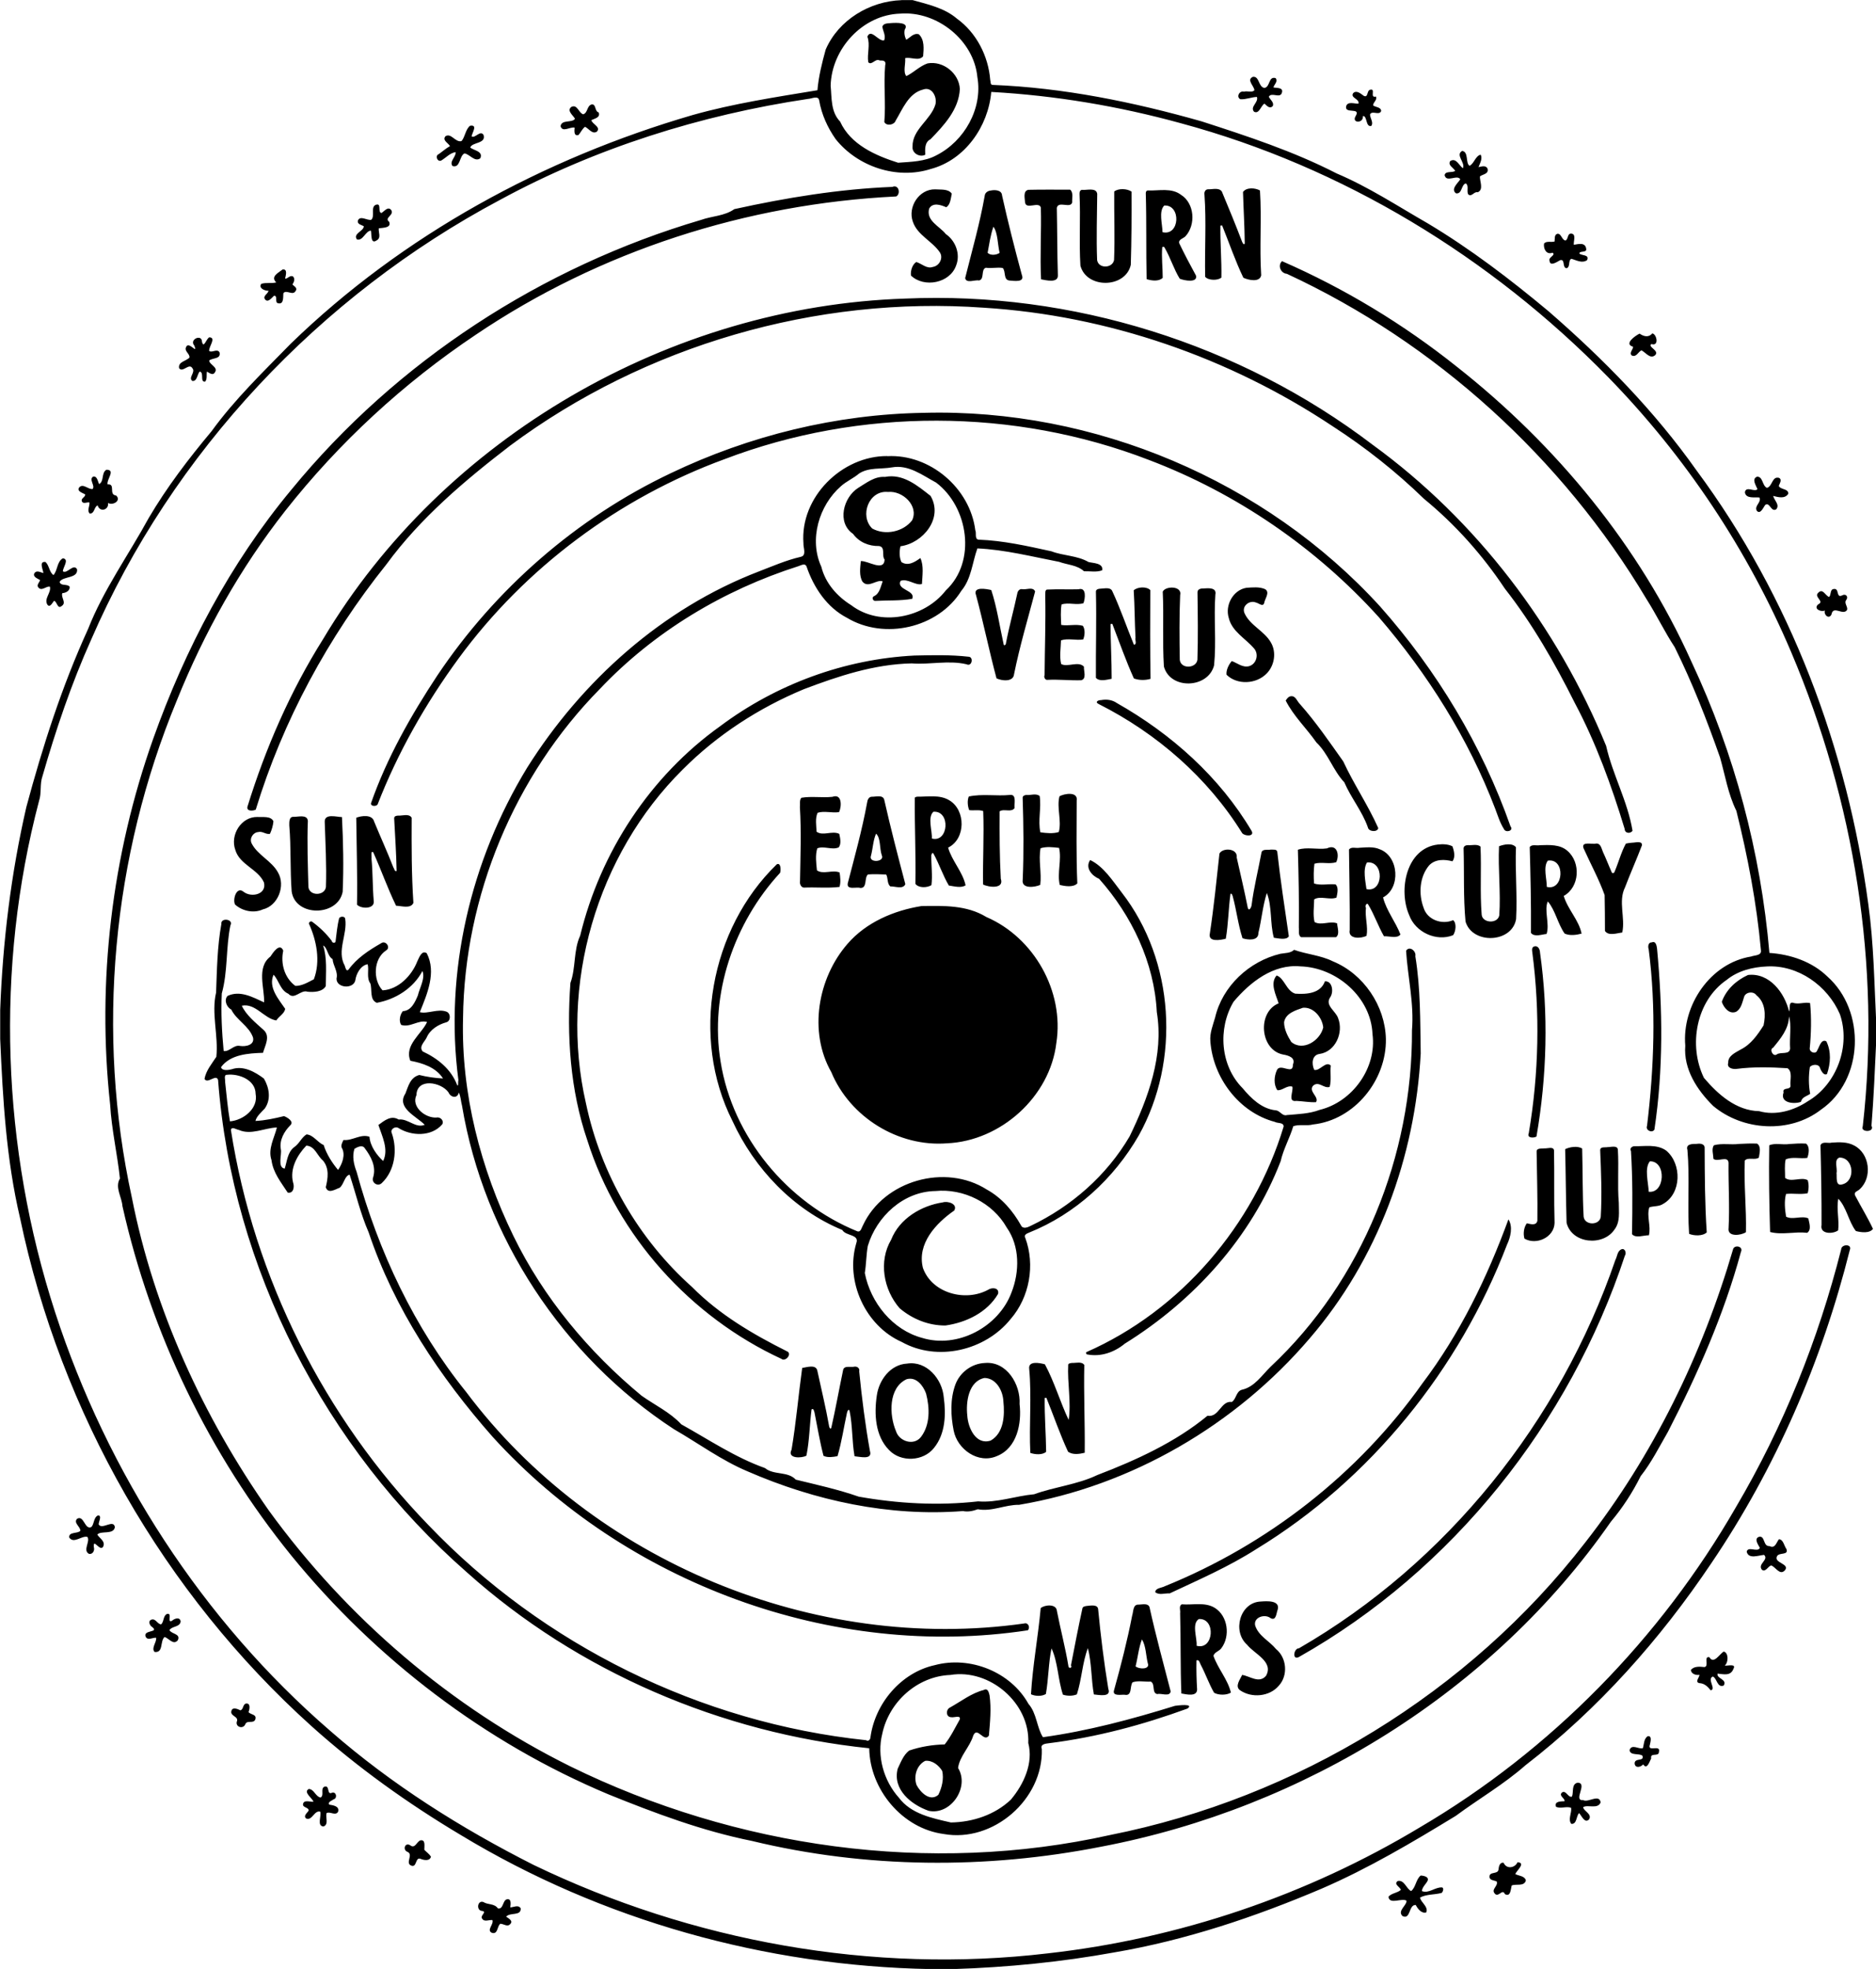 <?xml version="1.0" encoding="UTF-8"?>
<svg width="2990pt" height="3137pt" version="1.1" viewBox="0 0 2990 3137" xmlns="http://www.w3.org/2000/svg">
<path d="m807.4 3026.2c8.1-2.08 6.52 7.65 5.87 12.7 5.55-0.05 12.8-4.7 16.63 1.56 0.75 12.84-17.11 5.9-23.17 13.31 3.15 2.23 11.78 6.7 6.68 11.49-4.42 5.67-10.65-0.23-16-0.22-5.46 4.19-3.55 17.58-13.65 14.36-8.67-4.44 3.58-13.28 1.05-20.25-5.4-0.63-12.8 3.46-16.21-2.1-4.44-4.85 8.53-11-0.2-12.47-9.61-0.35-7.76-17.36 1.92-14.2 7.43 4.77 17.62 2.02 23.32 10.23 8.72 1.65 7.28-12.03 13.76-14.41zm1457-37.99c4.6 0.17 14.01 2.02 10.76 8.73-2.82 5.22-8.48 9.8-8.92 16.02 11.19 4.44 21.09-6.67 32.36-5.82 3.03 1.41 1.25 6.94-0.86 8.74-11.18 3.09-24.35 1.84-34.5 7.46 1.33 7.81 13.65 14.31 9.98 23.59-7.52 2.34-13.74-5.79-16.72-11.77-11.57-1.01-7.87 24.16-21.19 17.56-8.56-8.44 6.85-16.53 6.43-24.44-7.57-4.86-27.15 6.94-28.73-6.18 4.2-5.86 14.73-6.06 19.75-11.17-1.5-4.63-12.21-9.1-4.9-14.05 10.56-2.08 13.34 12.26 21.21 16.03 7.47-5.59 7.69-19.04 15.33-24.7zm154.32-21.27c13.87 1.19-1.67 13.3-3.61 18.99 5.51 2.89 14.81 2.67 16.85 10.01-2.54 10.38-16.24 5-22.66 8.22-1.44 5.36-1.55 19.06-10.83 13.55-3.82-9.31-10.18 5.96-15.82-0.51-6.9-7.1 5.76-12.23 2.82-19.51-4.14-2.09-11.63-1.56-11.45-7.72-0.09-8.52 12.92-3.36 14.26-10.95 0.51-4.8 1.65-12.18 8.21-11.15 4.4 10.49 18.03 8.57 22.23-0.93zm-1749.2-34.64c9.41-2.36 6.51 9.81 6.79 14.95 3.41 3.62 7.83 6.52 10.55 10.84-1.73 7.52-11.09 5.75-16.49 3.54-8.72-3.4-5.66 14.19-14.66 10.82-10.76-3.83 3.85-17.62-6.3-21.98-7.97-2.9-4.17-15.87 4.5-10.41 7.3 5.82 10.31-5.35 15.61-7.76zm-153.13-85.36c10.22-4.13 3.67 13.94 12.97 9.25 6.6-1.92 8.8 8.78 2.51 10.56-2.42 1.89-10.16 4.26-7.04 8.5 5.97 1 16.62 2.35 14.05 11.22-4.06 7.28-12.82-0.87-18.31 2.21-2.28 6.75 3.89 17.7-4.77 21.34-11.32-0.52-3.14-16.76-5.4-23.53-9.53-2.86-12.72 15.02-22.52 10.81-4.9-4.43 1.96-8.85 4.09-12.6 0.33-5.43-10.12-4.44-8.96-10.5 1.45-7.26 11.38-3.07 16.48-3.56-0.43-4.73-17.21-15.35-7.25-20.36 8.42 0.43 10.43 11.82 18.6 13.7 6.33-3.39-0.2-13.11 5.55-17.04zm1998.1-6.66c16.93 0.54-8.22 29.11 8.79 27.77 8.12 4.47 25.64-10.43 27.84 3.6-4.43 11.38-20.25 3.1-27.84 7.55 0.31 6.24 14.68 10.73 9.46 19.49-7.04 7.24-11.81-5.78-15.95-9.97-4.81 4.76-3.21 17.84-12.34 17.19-5.92-6.92 0.95-17.38-0.39-25.64-7.59-2.83-16.42 1.78-24-1.51-3.34-9.33 7.91-8.48 13.47-8.98 1.08-4.72-9.39-8.21-4.33-13.64 6.59-5.2 10.1 8.81 16.21 6.26 2.96-6.99-1.24-19.96 9.08-22.12zm111.88-74.16c7-0.73 4.23 9.08 3.3 13.43-4.65 13.04 18.01-1.4 14.28 12.13-0.37 7.72-14.21 0.08-12.26 9.85-2.49 4.86-6.8 18.96-12.72 9.57-4.25 4.87-13.25 6.43-13.7-1.77 0.46-9.14 15.66-2.23 12.49-11.95-4.94-4.49-19.72 0.36-20.53-9.12 3.56-10.2 14.51-0.97 21.13-2.88 2.1-6.46 1.45-15.35 8.01-19.26zm-2234.9-51.8c8.25-1.75 6.62 8.67 4.6 13.62 3.7 4.13 13.61 3.36 10.8 11.63-3.1 7.41-12.99 0.32-15.89 7.57-3.21 8.12-15.6 4.79-13.64-3.85 4.17-8.85-11.72-8.83-8.32-17.91 1.89-6.05 10.25-2.35 14.05-0.36 4.94-1.25 3.75-8.69 8.4-10.7zm1176.3-21.66c6.73-3.73 8.27 3.95 9.4 8.47 3 21.22 0.76 42.97-1.05 64.09-7.96 11.84-18.52-15.63-24.97 0.13-5.54 18.33-21.58 32.48-24.17 51.45 18.96 30.96-11.81 75.75-46.83 68.3-27.67-9.71-57.89-33.78-49.4-66.98 4.84-10.21 9.13-21.99 18.3-29.04 18.25-6.22 37.51-9.35 56.64-9.77 9.6-12.12 16.37-26.25 23.93-39.67 2.47-7.75-9.67-2.63-13.31-3.7-8.89 0.19-9.2-12.33-2.02-15.53 17.63-9.76 33.65-22.64 53.48-27.75m-93.15 112.82c-13.66 6.81-18.89 24.82-13.7 38.7 6.23 11.58 21.3 26.91 34.58 15.48 5.71-11.47 9.1-25.43 6.22-38.09-5.63-9.16-15.81-17.35-27.1-16.09zm1272.7-174.09c7.81 1.57 7.74 17.52 1.59 22.29 4.35 0.78 18.85-3.64 13.9 5.18-4.5 12.04-15.9 8.46-25.32 7.65-1.96 8.14 15.85 8.8 9.82 18.97-10.55 4.14-10.49-11.49-17.34-14.34-9.89 3.87 6.09 20.44-3.45 21.96-4.95-6.04-9.86-11.06-18.02-11.46-7.83-1.65 0.24-9.13 0.11-13.27-5.38 1.22-13.57-1.55-13.57-7.87 5.32-6.11 14.27-5.18 21.47-4.42 8.08-1.14-1.75-17.73 7.91-15.75 6.99 11.91 15.9-4.9 22.9-8.94zm-2481-60c9.03-2.25-0.73 15.03 7.68 11.02 4-3.7 12.67-6.8 13.91 0.88-0.86 9.4-13.95 7.28-17.8 13.86 3.35 6.72 18.28 5.51 13.28 16.21-7.23 8.46-14.07-3.26-21.16-5.18-7.54 6.69-1.33 25.43-15.81 23.82-5.87-6.29 3.37-14.97 2.45-22.68-5.6-0.44-13.48 5.08-16.74-1.68-4.45-11.13 21.86-6.16 10.67-15.17-3.96-2.22-7.23-9.24-2.08-11.7 7.22-3.23 9.81 6.83 16.04 7.27 4.9-4.32 3.04-14.02 9.56-16.65zm1466.4-12.78c5.24-0.37 16.96-2.93 17.54 5.52 4.07 42.34 9.28 84.61 16.2 126.6 5.14 14.04-15.32 9.65-23.01 8.95-4.45-24.27-3.37-49.89-9.56-73.74-8.78 22.69-9.81 49.89-17.56 73.61-6.56 2.83-15.3 2.75-22.18 0.5-8.01-23.76-7.99-52.22-18.24-73.72-4.77 22.24-4.78 49.01-8.96 72.65-6.48 3.97-16.75 3.7-23.74 0.44 2.64-45.87 11.36-91.49 15.48-137.28 6.11-5.36 25.12-7.33 25.86 4.67 5.76 29.5 13.53 58.59 18.41 88.27-0.07 3.1 6.69 3.32 3.97-1.86 5.82-29.98 11.55-60.01 18.07-89.84 0.27-3.97 4.59-4.36 7.72-4.77zm150.93-2.52c17.38 1.46 36.91-4.06 52.66 5.75 20.76 12.95 24.81 44.9 10.4 64.05-3.28 4.86-11.21 6.36-12.69 12.28 7.07 20.39 22.87 37.62 27.81 58.6-6.78 4.22-19.44 4.36-26.79 0.24-8.18-14.23-13.55-30.02-21.25-44.57-1.57-2.8-2.45-8.86-6.82-7.02-0.39 15.47 0.07 30.97 0.98 46.44-0.22 11.9-16.97 7.69-25.06 6.3-1.73-42.51-0.76-85.32-2-127.92 0.84-4.61-2.61-11.53 2.76-14.15m27 23.45c-11.8 7.84-2.3 30.37-3.52 42.57 27.56 7.79 31.23-44.28 3.52-42.57zm-95.93-22.94c5.2 0.03 14.72-2.89 17.35 3.86 10 45.13 22.16 89.74 33.76 134.48-1.5 9.02-15.33 2.38-21.28 4.17-9.21-1.54-2.87-15.9-10.33-19.92-9.58 0.7-19.93-2.09-29.1 1.16-4.85 6.21-0.05 22.32-12.61 19.86-4.74-0.59-19.62 2.89-17.09-6.66 11.07-39.59 21.24-79.47 29.11-119.83 2.11-6.24 0.93-17.72 10.19-17.12m5.33 55.37c-5.3 13.66-6.5 28.73-10.16 42.93 4.9 4.73 23.77 5.57 19.42-5.15-3-12.41-2.79-27.15-9.26-37.78zm189.6-60.33c9.02-0.63 30.84-2.35 26.79 12.82-2.2 4.87-2.11 18.72-11.36 13.66-9.16-7.23-27.36-1.49-24.63 11.52 5.06 16.68 22.74 24.85 33.32 37.73 17.06 13.9 19.48 41.89 4.56 58.23-14.76 17.71-43.46 20.26-62.07 7.32-8.61-6.47 0.54-17.39 3.47-24.34 12.15 1.7 27.16 14.4 38.14 1.34 12.52-22.49-18.77-34.82-30.22-49.41-24.07-21.24-11.53-67.79 22-68.87zm793.83-103.08c10.12-2.38 6.13 15.59 16.77 14.75 9.21 4.69 10.96-6.16 15.12-10.94 6.96 0.42 8.24 10.78 11.88 15.65 3.78 10.53-11.5 4.81-15.07 11.5-5.63 10.84 21.41 11.92 12.53 22.49-8.07 8.58-14.35-5.11-21.69-7.87-4.91 1-9.11 11.56-14.94 6.77-7.28-9.17 11.68-15.72 3.52-23.59-8.88 0.81-24.92 7.28-27.69-5.16 2.34-9.3 17.28 1.81 20.99-5.97-2.57-5.05-9.85-14.51-1.42-17.63zm-2647.1-34.2c6.73 0.46 0.49 10.85 0.9 14.44 5.28 9.13 23.67-8.9 25.82 4.27-2.02 12.76-22.26 5.13-27.97 11.91 3.17 5.75 13.41 10.57 9.29 19.27-5.2 8.68-16.3-14.85-14.88 0.64 1.81 5.26-1.72 12.22-7.85 10.76-10.24-5.82 2.62-19.71-2.39-26.92-8.8-2.67-21.85 11.68-29.01 0.84-0.87-9.46 13.65-5.68 17.74-10.64 0.17-6.84-11.34-12.39-5.25-19.07 11.09-6.75 12.26 18.61 22.96 13.02 4.7-5.4 3.32-15.37 10.64-18.52zm1205.6-236.95c4.29-0.51 8.61 2.55 7.44 7.53 4.16 42.42 9.57 84.72 17.06 126.69 4.76 15.05-16.25 9.15-24.49 8.56-4.22-23.76-3-48.36-7.88-72.02-1.48-4.89-3.7 0.45-4.2 2.86-5.07 22.96-8.42 46.44-15.05 69.01-7.14 1.34-15.55 2.74-22.36-0.54-5.95-22.83-9.74-46.18-14.4-69.28-0.89-2.19-1.33-6.92-4.64-4.67-3.19 24.45-3.24 49.48-8.2 73.69-6.87 4.17-31.34 5.26-23.66-9.58 7.26-43.04 10.92-86.93 16.95-130.17 7.48-1.11 21.97-6.08 24.09 4.3 6.35 29.56 13.6 58.95 18.83 88.74 0.36 1.83 2.08 5.53 3.46 2.26 6.92-30.47 12.4-61.26 18.79-91.83 1.53-8.06 12.6-3.95 18.26-5.55zm83.73-4.84c31.08-4.91 56.02 24.65 58.43 53.47 3.75 27.37 2.72 58.3-15.4 80.7-16.81 21.72-52.94 23.48-71.81 3.5-22.06-22.46-23.86-57.33-19.47-86.75 3.43-24.77 21.74-49.55 48.25-50.92m-0.89 24.93c-29.01 13.73-27.75 56.84-16.81 82.65 5 16.37 28.34 23.83 39.69 9.48 15.05-19.47 14.18-46.67 8.27-69.36-4.71-12.79-15.63-27.3-31.15-22.77zm264.04-26.04c5.98 0.38 15.28-2.79 19.29 3.33-1 46.63 1.22 93.26 0.69 139.84-8.25 2.02-19.43 3.76-26.62-1.78-12.95-27.94-22.9-57.22-34.46-85.75-0.68 0.06-2.03 0.17-2.71 0.22-0.39 28.6 2 57.34 2.31 85.8-5.9 5.3-17.77 4.42-25.23 1.74-2.16-44.39 2.34-89.38-1.78-133.93-1.81-13.18 16.8-9.55 25.03-7.21 15.24 28.28 24.1 59.63 37.85 88.64 4.34-27.86-2.26-59.38-0.71-88.35 1.18-2.28 4.13-2.18 6.34-2.55zm-139.23 0.12c34.83-3.18 57.22 34.24 55.39 65.48 3.6 30.69-3.97 70.05-36.06 82.82-29.78 13.04-63.17-10.68-69-40.63-4.75-24.11-5.79-50.09 2.81-73.5 7.25-19.37 26.18-33.33 46.86-34.17m-0.34 23.85c-25.61 4.97-30.07 38.36-27.6 59.94 1.09 19.04 13.43 47.54 37.25 39.84 21.32-12.12 22.51-40.65 20.3-62.24-0.64-16.85-11.17-36.94-29.95-37.54zm1015.3-205.09c5.59-1.83 8.03 6.42 5.17 10.25-88.12 266.59-274.42 501.19-519.73 639.55-10.96 5.44-8.09-14.02 0.25-13.98 235.83-136.14 416.13-361.56 504.29-618.61 3.16-5.73 2.99-14.63 10.02-17.21zm-180.41-47.59c7.35 11.66 3.42 28.23-2.23 40.18-76.24 199.01-217.2 374.11-399.73 485.26-43.64 27.93-91.23 48.58-137.97 70.51-7.4-0.56-16.81 3.29-23.08-1.96 0.77-6.88 10.17-6.66 15.19-9.39 163.69-66.22 308.62-179.01 410.72-323.29 59.75-78.94 103.21-168.7 137.1-261.31zm-901.33-27.08c7.56-2.44 23.97 2.33 18.05 13.01-29 20.12-59.7 52.72-49.91 91.55 14.51 40.41 67.88 54.35 103.95 34.67 6.04-4.11 18.18-3.44 15.78 6.65-17.32 29.55-50.89 45.67-83.79 50.3-26.92 0.25-52.75-10.23-73.09-27.48-25.78-29.57-33.81-74.71-13.54-109.14 13.17-33.55 47.9-54.39 82.55-59.56zm958.88-86.06c4.07 0.59 14.25-3.47 15.08 3.2 0.8 38.54-0.25 77.21 0.89 115.71-0.66 22.86-29 35.91-48 24.94-2.31-7.62-1.05-18.06 3.83-24.42 5.8 1.21 14.82 4.31 16.76-4.01 0.5-36.44-0.69-73.06-1.19-109.55-0.6-7.07 7.84-4.97 12.63-5.87zm101-2c4.5 0.15 15.48-3.31 15.86 4.34 1.7 28.08-0.9 56.32 1.49 84.4-0.1 14.31 2.57 30.53-6.97 42.73-18.15 26.93-67.91 22.65-76.27-10.82-1.12-38.95-1.3-78.71-2.27-117.33 7.11-3.5 19.91-5.68 27.1-0.97 0.99 35.74 0.44 72.22 2.33 108.14 1.27 14.52 25.4 14.8 27.3 0.58 2.08-35.3 0.54-70.83-0.9-106.16 0.05-6.16 7.97-3.95 12.33-4.91zm41.22-1.32c17.23 0.3 36.83-3.79 51.89 7.06 24.86 21.14 24.47 68.39-5.44 84.98-6.48 4.25-14.62 2.89-21.69 5.28-4.61 14.18 3.05 30.15-0.68 44.55-8.25-0.28-20.93 5.27-26.93-1.87 0.86-44.16 1.09-88.3-1.61-132.43-2.54-3.78 1.22-7.06 4.46-7.57m25.71 23.97c-9.22 10.98-2.39 33.83-1.92 48.47 26.11 3.29 28.66-48.9 1.92-48.47zm222.1-27.54c8.86-0.59 17.84-1.27 26.78-0.65 6.29 5.04 4.49 15.97 1.96 22.77-11.34 1.63-23.91-2.27-34.44 2.39-2.22 9.25-0.83 19.69-0.95 29.42 9.38 7.79 25.59-2.1 36.03 3.65 2.02 6.29 1.86 14.23-0.06 20.85-11.33 2.4-23.09-0.18-34.49 1.14-3.07 11.48-1.78 24.53 0.08 36.15 10.17 5.68 24.85-2.14 35.44 2.77 1.34 6.9 5.5 17.98-1.76 22.97-19.56-2.35-40.11 3.76-59.15-1.31-1.42-45.72-2.16-92.28-1.35-138.07 8.92-4.21 21.61-0.43 31.91-2.08zm-80.11-0.15c9.52-0.49 19.09-0.92 28.69-0.53 7.17 4.44 3.98 15.14 2.98 22.24-5.57 4.72-17.67-1.16-22.46 4.84-1.64 37.82 2.78 76.35 1.85 114.05-7.41 5.2-29.94 8.23-27.67-6.56 1.87-34.7-0.47-69.41-0.07-104.14-0.98-12.05-18.31-0.12-24.19-6.41 0.08-6.76-3.4-15.67 0.98-21.39 12.79-3.56 26.72-0.41 39.89-2.1zm-67.08-0.09c4.37-0.79 11.67-0.4 12.3 5.41 0.19 45.22 0.33 90.49 3.36 135.63-6.48 6.2-20.33 5.56-28.11 2.3-3.02-44.33 1.2-89.21-2.67-133.65-3.17-10.1 8.77-9.61 15.12-9.69zm214.99-2c11.9-0.83 24.72-1.32 35.57 4.58 24.99 12.72 29.44 51.21 8.78 69.8-2.78 2.95-9.69 3.96-7.35 9.56 9.33 17.89 20.08 35.22 28.6 53.49-5.29 7.42-18.95 5.71-27.26 3.45-11.8-15.46-14.51-37.36-27.97-51.49-3.23 16.53 1.78 33.99-0.27 50.4-7.88 6.06-29.49 6.53-26.46-8.56 0.17-42.33-0.62-84.63-1.67-126.92 2.7-7.02 12.46-2.63 18.03-4.31m12.11 23.82c-9.29 3.48-2.76 17.29-4.56 24.58 0.79 6.15-2.17 21.82 9.33 18.08 21.32-5.28 18.29-42.82-4.77-42.66zm-897.03-290.1c12.49 4.07 15.43 24.52 29.71 28.96 17.42 1.21 40.42 0.05 47.31-19.68 12.03-0.84 14.33 17.25 8.36 25.58-8.81 13 9.15 21.73 12.78 33.45 8.78 22.67-4.16 52.94-29.59 56.69-12.36 1.52-13.06 16.02-8.51 25.41 9.03 2.19 18.21-14.81 26.33-6.93-1.39 11.26 1.28 23.19-1.79 34.04-9.64 3.02-17.16-10.01-26.42-1.92-7.84 9.31 9.96 17.63 4.69 26.25-10.48 0.55-20.78-1.58-31.19-2.01-14.72 2.15-4.42-15.16-6.59-22.8-8.89-2.45-15.24 6.47-23.89 5.68-6.2-9.15-5.15-21.99-0.76-31.82 5.4-12.05 26.1 8.62 25.57-8.9 4.81-11.24-7.28-14.64-15.59-16.05-37.06-7.17-41.57-67.78-7.17-81.56-4.06-13.37-14.2-31.51-3.25-44.39m42.04 51.42c-11.83 4.16-27.55 8.61-30.09 23.01 0.01 11.26 5.62 22.16 11.45 31.47 18.87 15.84 46.3-2.52 50.95-23.13-1.57-15.8-15.41-32.84-32.31-31.35zm709.27-52.21c34.04-3.97 58.38 28.16 65.5 58.19 2.42-4.55-1.4-15.49 6.24-13.98 8.88 3.26 19.19-1.65 27.29 0.63 2.27 23.8 1.7 48.45-0.62 72.38 0.02 6.31 10.14 9.54 12.05 2.71 3.47-5.39 5.94-18.48 14.47-14.24 7.97 16.31 6.78 35.17 1.09 51.87-4.84 3.64-9.28-4.69-10.97-8.69-1.34-7.46-12.19-6.96-16.39-2.36-2.11 14.19-2.21 28.71 0.48 42.83-5.44 3.87-12.99 4.95-14.72 12.76-10.81 4.08-33.9 1.9-27.7-14.8-2.46-9.33 11.81-3.16 11.05-11.35-1-8.17 3.72-22.03-4.82-27.41-26.92-1.7-54.15-2.41-80.94 1.04-5.89 0.92-16.23-1.32-13.46-9.72-0.6-11.22 11.72-16.28 19.74-21.05 16.44-8.17 27.06-23.47 36.57-38.5 3.58-16.54 3.2-36.47-11.33-47.98-4.72-7.08-17.8-5.32-19.84 3.04-2.79 8.2-4.45 18.77-12.82 23.33-10.88 4.33-19.6-6.98-22.57-15.96 6.97-19.63 23.09-34.25 41.7-42.74m65.37 66.05c-0.28 19.66-13.47 35.46-25.28 49.79-6.8 2.67 0.26 15.21 5.91 10.62 6.16-4.31 20.26 1.18 21.18-9.14-1.27-16.26 2.53-38.69-1.81-51.27zm-788.73-106.13c19.96 7.21 42.52 8.64 61.92 18.37 48.83 20.05 83.11 70.78 84.34 123.45 1.27 65.66-50.02 129.38-116.21 136.41-10.25 2.73-21.5-0.68-31.36 2.76-5.67 18.96-15.74 36.33-20.15 55.76-46.77 121.51-138.44 222.43-248.36 290.67-16.64 13.73-37.97 21.35-59.54 17.28-1.99 0.08-2.55-2.12-2.02-3.63 150.61-66.09 267.19-202.53 314.65-359.42 0.44-7.1-10.14-5.01-14.01-7.54-57.22-15.14-98.54-70.48-102.77-128.49-1.12-13.15 3.98-25.13 7.5-37.43 11.61-50.38 54.48-90.09 104.24-101.93 7.5-1.37 15.78-0.71 21.77-6.26m10.14 26.35c-43.31-4.1-80.4 25.2-106.67 56.39-25.47 42.8-21.07 102.05 14.4 137.66 13.53 16.33 30.57 32.86 52.64 35.29 7.23 0.37 10.22 9.75 18.2 7.53 17.65-1.56 35.4-1.97 52.08-8.24 52.15-12.71 91.27-66.9 84.15-120.66-2.32-58.98-57.5-106.29-114.8-107.97zm371.91-31.55c6.65-2.49 9.77 4.39 9.89 9.64 13.74 97.09 10.97 196.98-5.67 293.08-4.29 2.44-15.67 2.69-12.26-5.39 16.1-95.23 18.17-192.86 5.58-288.56-0.6-3.15-0.83-7.15 2.46-8.77zm187.97-6.64c6.73-2.83 7.82 5.62 8.43 10.01 9.08 95.8 10.1 192.97-4.2 288.28-3.61 6.09-14.61 1.04-11.76-5.96 11.29-93.34 14.68-187.92 2.64-281.4-1.53-4.1-0.84-11.18 4.89-10.93zm-1163.8-57.92c35.32-0.52 71.95-1.7 103.34 17.49 75.98 32.74 124.28 118.62 111.51 200.55-10.13 85.69-88.47 156.17-174.17 159.97-77.62 6.16-154.8-41.66-184.51-113.37-36.65-64.27-21.67-149.86 25.84-204.44 29.69-34.35 73.93-53.16 117.99-60.2zm268.72-73.33c21.47 10.22 35.84 33.15 50.45 51.97 84.17 108.64 93.62 267.29 27.07 386.81-39.54 68.67-101.09 125.33-175.01 154.9-3.45 1.34-8.69 3.72-5.97 8.19 16.08 43.23 6.88 94.81-23.37 129.55-40.28 50.17-116.7 68.29-173.55 36.4-57.88-25.63-90.37-96.73-72.36-157.4 5.42-14.31-16.79-11.14-22.31-20.97-77.99-32.18-140.21-97.65-175.13-173.84-67.07-132.83-35.67-305.7 70.74-408.82 6.72-3.19 6.64 9.89 5.18 13.68-73.16 79.26-112.67 193.07-94.73 300.99 19.16 119.79 106.2 224.66 218.02 270.14 5.58 1.66 6.64-5.98 8.81-9.55 33.23-71.56 131.45-99.12 197.52-56.97 23.63 13.01 41.58 34.06 54.61 57.35 2.88 5.72 10.45 2.92 14.79 0.63 65.17-31.01 121.58-80.36 158.18-142.85 29.54-60.92 54.68-129.07 43.27-197.99-3.96-78.62-39.97-153.84-91.86-212.17-11.44-4.79-22.89-17.56-14.35-30.05m-246.76 527.39c-50.72 0.73-93.54 40.38-107.65 87.49-2.53 14.25-2.46 28.81-4.78 43.11 9.1 47.05 44.2 90.72 91.3 103.36 56.68 17.5 122.15-17.53 142.54-72.43 12.98-33.1 13.36-73.6-7.69-103.46-22.24-39.31-68.82-62.55-113.72-58.07zm534.6-544c3.36 0.32 10.13-1.23 10.43 4.03 4.95 44.84 11.9 89.5 18.36 134.13-3.97 6.72-17.46 2.96-23.87 2.29-6.34-22.74-2.54-49.35-11.18-71.33-6.6 20.57-8.34 42.6-13.48 63.65 0.23 13.1-16.76 11.24-25.3 8.47-7.11-21.84-9.57-45.02-15.69-67.18-0.75-1.55-1.14-4.53-3.48-3.64-3.28 23.74-3.39 47.97-7.47 71.58-7.84 2.01-28.6 6.18-25.41-8.35 6.39-42.28 10.65-84.86 15.3-127.33 5.3-9.95 29.51-8.44 27.51 6.34 5.97 26.68 12.37 53.3 17.64 80.1 1.96 6.22 5.5-0.57 6.02-3.82 3.53-28.22 10.55-55.9 15.74-83.86 1.13-6.7 10.11-4.08 14.88-5.08zm89.45-1.92c16.34-7.83 20.47 10.47 14.88 21.99-11.26 3.57-23.52-0.9-34.74 2.41-1.4 10.35-1.36 21.06-0.59 31.51 10.91 3.61 22.99 0.22 34.31 1.44 5.2 4.98 2.81 14.5 1.41 21.05-11.13 4.26-25.78-3.41-35.54 2.85-0.19 11.58-2.18 24.4 0.58 36.03 10.64 6.21 24.69-2.38 36.01 2.17 0.33 6.74 4.55 17.09-1.67 21.97-18.6-0.04-37.21-0.03-55.78 0.01-5.15-3-2.77-10.5-3.6-15.2 0.54-41.25-0.32-83.32-1.5-124.1 14.02-4.76 31.06 0.09 46.23-2.13zm51.92-1.01c10.65-0.56 22.28-2.12 32.38 2.41 30.53 11.29 33.72 61.71 5.23 76.72 5.19 20.78 19.93 38.8 27.7 59.06-5.46 7.05-18.22 2.27-26.23 2.83-9.46-16.48-15.5-34.8-25.43-51.02-2.56-2.94-5.42 3.77-3.3 5.58-1.9 14.8 3.68 30.17 0.96 44.61-8.06 4.54-29.79 6.04-26.84-9.16 0.36-42.76-0.72-85.47-1.15-128.19 3.73-5.05 11.2-1.68 16.68-2.84m12.04 23.41c-6.96 10.94-2.41 30.55-0.87 42.45 27.28 6.37 28.88-45.43 0.87-42.45zm275.66-27.5c14.91-0.41 32.13-1.53 43.98 9.2 21.39 18.59 19.28 57.58-6.09 71.65 6.14 21.11 24.22 38.56 28.44 60.02-8.34 2.26-18.97 3.66-27.01-0.07-11.01-15.56-14.81-37.24-26.84-51.22-6.25 13.88 3.3 36.06-1.95 51.87-7.54 0.58-19.29 5.44-24.89-1.69 0.35-45.63-0.68-91.28-1.97-136.85 3.68-4.82 10.98-1.77 16.33-2.91m12.48 24.6c-7.75 10.36-1.4 29.19-1.61 41.8 27.51 7.04 29.99-46.27 1.61-41.8zm-127.14-24.7c6.14 0.69 14.9-2.29 19.9 2.44 1.66 35.94-1.05 72.47 1.86 108.54 1.43 13.58 25.74 14.62 28.07 0.73 2.48-36.56-2.15-73.57-0.42-109.93 7.4-2.85 21.01-5.85 27.01 1.58-1.5 38.16 2.3 76.36 0.2 114.45-6.56 38.49-69.89 40.59-80.6 3.93-3.64-38.68-1.94-77.69-3.1-116.5-0.09-3.83 3.87-5.24 7.08-5.24zm-48.07-0.96c7.68-0.83 16.04-0.74 23.15 2.76 2.76 7.17 5.12 17.61 0.03 23.94-12.63-3.34-27.4-3.72-37.14 6.52-15.41 18.35-17 45.69-8.79 67.52 5.83 19.24 29.3 27.51 47.03 19.77 5.9 4.48 4.4 17.82 0.01 23.93-26.77 10.73-60.12-4.72-69.93-31.8-17.57-39.62-5.18-106.69 45.64-112.64zm310-2.95c3.95 0.15 16.26-3.61 15.24 4.27-8.55 22.51-18.43 44.48-27 67.01-11.09 22.3 0.75 48.45-4.33 71.77-8.35 1.04-21.91 6.05-27.59-2.41-0.11-19.09-0.05-38.24-0.54-57.26-9.25-25.72-22.52-49.78-33.65-74.7-4-11.49 14.36-5.38 20.03-7.3 7.58-0.54 8.59 8.15 10.95 13.38 4.98 10.56 9.09 21.52 13.9 32.17 0.48 2.01 3.18 1.98 4.19 0.36 6.66-15.07 10.53-31.3 18.44-45.82 3.34-0.85 6.87-1.15 10.36-1.47zm-2133.8-41.2c6.67 0.41 21.7-4.43 22.76 6.36-1.34 35.16-0.01 70.41 0.89 105.55 1.8 14.76 26.09 14.09 27.91-0.08 1.18-34.57-0.79-69.2-1.9-103.77-0.53-13.92 18.89-7.72 27.46-7.67 2 39.3 2.92 79.58 1.12 119.08-7.6 39.62-75.7 40.3-81.3-0.69-2.61-34.99-0.79-70.13-3.78-105.11 0.02-5.12-0.58-14.07 6.84-13.67zm-57.42 0.24c7.95 0.7 21.02-2.06 25.32 6.85-0.61 6.76-2.66 13.75-5.49 19.99-6.44 1.49-12.02-4.7-18.67-2.84-8.53 0.65-14.42 10.33-10.57 18.15 9.74 18.89 31.76 27.53 41.97 46.2 12.44 21.12 0.05 53.25-24.13 58.91-14.55 6.63-32.62 2.69-44.23-7.7-4.26-7.68 2.07-29.84 13.49-20.39 12.46 9.84 37.41 4.2 32.47-15-9.69-21.42-38.8-28.1-45.63-51.81-8.55-23.77 9.4-53 35.47-52.36zm224.36-2.17c6.62 0.51 16.87-3.75 21.29 3.35-0.19 45.22-0.26 90.54 2.75 135.64-4.26 9.99-19.3 4.72-27.58 4.63-13.51-27.68-23.68-56.92-36.34-84.99-4.66-4.02-2.22 7.66-2.86 9.79 2.16 22.37 1.6 44.89 3.53 67.29 2.11 13.6-20.28 13.21-26.65 6.1 0.83-46.1-0.68-92.56-1.19-138.4 7.84-3.14 25.4-5.87 28.5 6.03 9.99 24.41 21.07 48.37 30.6 73.02 1.52 1.75 1.95 7.38 5.24 5.77-0.53-28.03-2.48-56.06-3.91-84.01 0.12-3.7 3.69-4.08 6.62-4.22zm826.97-30.15c16.97 0.21 35.85-3.59 51.21 5.73 26.43 15.63 26.47 61.57-1.88 75.41 6 21.18 23.23 38.58 27.84 60.06-7.13 4.82-18.53 1.46-26.67 0.36-9.47-15.93-15.35-34.33-24.43-50.68-1.76-3.1-3.11 0.58-3.54 2.42-0.22 15.8 2.14 32.05 0.22 47.65-6.94 4.29-20.23 4.9-25.56-2.05 0.86-45.31-1.36-90.57-0.96-135.86-0.58-2.42 2.05-2.67 3.77-3.04m25.85 23.99c-9.66 9.02-1.66 30.19-2.48 42.65 26.87 7.24 30.22-44.8 2.48-42.65zm-97.81-23.91c5.94 0.19 17.26-3.52 19.45 4.73 10.18 45.11 21.84 89.86 33.64 134.57-3.76 8.83-16.63 3.12-23.78 3.62-5.58-4.25-3.46-13.18-6.73-18.98-9.65-0.43-19.34-0.88-28.95-0.13-6.46 4.69-0.64 22.22-12.4 21.5-5.88-2.16-22.09 4.01-19.88-7.53 11.05-42.51 22.84-84.92 30.78-128.18 0.53-4.41 2.55-9.72 7.87-9.6m6.46 58.84c-4.7 10.35-5.09 23.66-8.11 35.05-4.56 12.09 22.51 10.44 17.2-0.69-3.78-10.63-1.47-27.49-9.09-34.36zm-69.68-58.66c15.48-5.65 15.05 14.84 10.75 24.31-11.16 1.81-23.71-2.36-34.26 1.09-4.19 9-1.98 20.66-1.64 30.15 10.15 7.35 24.82-2.16 36.17 3.41 1.44 6.79 3.6 15.59-0.84 21.51-10.49 4.84-23.81-2.84-34.22 1.61-3.36 10.84-1.74 23.74-0.5 35.08 9.84 6.95 24.8-1.37 36.08 3.37 1.09 7.48 2.15 15.61-0.16 22.99-18.68 2.26-37.73 0.21-56.53 1.07-4.85 0.03-7.33-6.37-6.38-10.49 0.63-39.2 2.18-78.49-0.2-117.68 0.68-4.65-1.07-11.32 2.36-14.94 16.19-2.77 32.98 0.26 49.37-1.48zm309.39-3c6.85 0.7 15.28-3.06 21.02 1.7 2.94 18.97-2.99 38.81 1.11 57.8 9.48 1.24 20.19 2.48 29.43-0.51 4.76-18.32-3.69-38.79 1.04-56.87 7.81-4.43 29.76-8 27.43 6.79-0.12 44.01-0.86 88.02 1 131.98-6.43 6.77-20.03 4.5-27.99 2.41-4.46-18.95 3.31-39.79-1.09-58.98-9.62-1.09-20.2-2.39-29.52 0.57-3.56 19.12 1.97 39.36-0.48 58.38-8.23 3.8-30.26 7-27.95-8.19 1.84-43.43 1.31-86.97-0.08-130.4-0.25-3.22 3.39-4.68 6.08-4.68zm-25.82-0.07c10.63-0.92 5.82 14.63 6.9 20.87-5.32 7.72-16.71 0.56-23.85 5.27-0.19 35.77-0.15 71.59 1.82 107.28 5.94 17.04-19.72 13.81-28.22 9.27-0.62-38.71 1.7-78.04 0.2-116.95-7.1-2.51-15.03-0.47-22.35-1.51-2.52-6.54-3.28-15.23-0.62-21.69 21.52-4.67 44.21-0.27 66.12-2.54zm144.53-151.03c8.78-1.62 17.91-0.59 25.33 4.64 86.8 49.11 163.91 117.8 214.95 204.09 4.58 9.07-11.55 8.12-15.28 3.04-54.78-88.22-135.92-158.79-228.39-205.43-7.02-3.33-0.98-6.5 3.39-6.34zm301.89-6.05c8.32-1.92 10.63 8.1 15.47 12.6 25.3 28.54 46.81 60.08 68.85 91.12 16.76 36.31 39.52 69.6 55.75 106.16-0.79 6.84-15.5 6.29-16.65-1.41-9.14-25.66-26.72-46.58-37.42-71.42-18-19.07-25.44-45.37-44.49-63.53-15.75-22.62-36.36-41.9-48.95-66.8 1.86-2.71 3.97-6.03 7.44-6.72zm-599.13-64.98c28.68-0.63 57.57-1.36 86.12 1.88 8.54 0.11 5.6 16.49-3.12 12.05-28.89-6.85-58.2 0.92-87.39-1.42-59.89 1.29-116.53 20.12-171.98 41.14-71.79 29.86-138.1 72.85-193.02 127.98-137.23 135.95-197.46 343.83-154.15 532.04 23.62 112.15 83.73 216.45 169.34 292.66 43.08 43.55 96.49 74.92 150.87 102.14 9.12 3.57-2.12 17.61-8.86 12.01-144.83-66.96-260.97-195.53-309.16-347.99-27.47-80.3-33.1-166.8-26.99-250.86 8.88-24.42 4.61-51.7 15.57-75.42 32.15-133.01 111.66-254.09 223.21-333.74 89.16-66.73 198.16-106.89 309.56-112.47zm212.3-105.12c16.34-0.85 32.73 0.06 49.1-0.45 13.17-3.76 10.73 14.86 7.99 22.15-10.9 3.59-23.76-1.62-34.96 2.03-1.82 10.7-0.96 21.77-0.54 32.59 11.34 1.95 23.44-1.8 34.54 1.42 3.86 5.92 3.21 15.22 0.52 21.72-11.65 1.91-24.18-2.31-35.41 1.47-0.25 12.41-2.74 25.53 0.29 37.7 10.03 5.68 27.74-5.31 36.31 4.24-0.67 6.24 4.84 19.53-4.54 21.61-17.91 0.49-35.81-1.56-53.71-0.63-3.61 0.59-6.13-4.63-4.48-7.57 0.27-42.13 1.88-84.23 1.04-126.38 0.48-2.85-1.29-10.3 3.85-9.9zm1253.4-0.92c8.62-1.16 2.95 14.73 12.61 10.32 6.05-3.52 10.54 1.92 6.92 6.97-4.2 5.18 2.49 10.22 1.28 15.85-6.22 10.36-22.17-8.06-24.97 7.45-3.72 8.19-12.75 0.89-10.48-6.27-6.48 2.84-18.72-2.81-10.67-9.87 11-4.75-7.93-11.78 0.37-18.69 7.03-7.18 10.91 4.82 16.91 6.93 3.88-2.95 0.85-12.53 8.03-12.69zm-1294.6 0.22c6.48 1.59 17.82-4.42 21.2 3.71-11.63 43.78-24.55 87.3-33.55 131.77-1.16 13.12-20.14 10.57-27.99 6.66-11.73-43.86-20.77-88.55-32.58-132.45-5.6-14.46 16.9-9.89 24.24-8.22 9.12 27.88 13.34 57.6 19.7 86.35 0.32 3.25 3.78 0.94 3.63-1.32 5.08-26.74 12.5-52.95 18.14-79.57 0.49-3.59 3.24-7.24 7.21-6.93zm289.92-1.09c7.47-0.5 21.05-1.75 18.56 9.94-2.68 37.32 1.73 74.62-2.02 112.51-9.32 37-69.73 39.43-80.01 1.96-2.5-39.6 0.08-79.65-1.84-119.29 4.28-9.36 31.47-9.54 27.76 5.73-1.48 34.25-1.18 68.61-0.6 102.9 1.62 15.02 26.11 13.94 28.09-0.07 1.15-35.84 0.6-71.84 0.12-107.67 0.21-5.23 5.57-6.11 9.94-6.01zm-159.98 0c4.85-0.45 12.43-1.18 14.43 4.68 12.88 27.68 22.65 56.67 34.24 84.89 5.45 0.08 1.5-7.8 2.6-10.8-1.36-25.24-1.27-50.56-2.87-75.76 6.2-5.67 20.52-6.42 26.42-0.4-0.28 47-0.35 94.36 0.4 141.44-8.33 2.52-18.55 2.42-26.55-0.66-12.61-27.86-22.75-56.87-33.77-85.41-0.21-2.11-2.04-1.52-3.45-1.16 0.16 29.06 1.82 58.13 1.79 87.15-7.75 1.39-19.42 4.94-25.1-1.59-0.36-45.38 1.16-91.08 0.03-136.58-0.46-6.36 7.49-5.05 11.83-5.8zm228.21-1.05c9.76-0.58 20.27-1.88 29.54 2.15 8.34 5.06-0.3 15.04-1.42 22.19-1.95 6.79-9.14-0.21-13.07-0.82-10.29-4.42-23.26 5.68-18.21 17.09 8.97 19.75 31.84 28.19 42.28 47.05 8.77 15.36 5.39 36.32-6.91 48.81-16.51 17.17-47 18.85-64.08 2.08-0.99-7.4 3.74-16.51 8.38-21.83 8.87 3.25 17.42 11.02 27.85 8.11 11.92-3.71 15.71-19.63 7.22-28.63-13.51-15.68-34.81-26.62-39.9-48.2-6.28-20.18 7.03-44.71 28.32-48zm-1886.4-47c10.54 1.82-0.04 14.21-0.11 20.75 6.73 4.78 16.68-13.03 22.58-3.32 1.93 15.19-22.57 10.7-27.81 20.18 1.89 7.18 11.89 2.74 15.92 7.56 1.15 6.44-6.11 10.16-11.56 10.35-2.73 7.04 7.24 15.3-1.09 20.54-6.7 5.65-7.04-6.76-12.05-8.29-2.39 2.35-6.38 11.64-10.59 6.28-6.06-9.63 6.16-18.82 3.98-28.76-5.85-1.47-12.44 7.25-17.93 1.81-4.31-3.92 0.84-8.44 2.39-12.23-3.71-2.59-12.4-4.97-9.2-11.15 3.52-5.17 9.71-1.28 14.29-0.14-0.54-5.79-7.65-19.04 3.36-17.7 6.05 5.54 5.83 16.03 12.64 20.87 6.71-6.77 5.38-21.68 15.18-26.75zm2700.1-130c9.56-0.4 8.05 14.44 15.7 17.77 8.87-2.02 8.05-19.16 19.4-15.85 5.28 2.94 0.71 8.87-0.52 12.8 2.99 6.36 15.55 4 15.18 12.46-5.36 8.58-16.05 5.47-24.07 3.47 1.57 6.91 10.94 14.19 4.9 21.23-8.08 5.41-10.63-12.4-17.58-6.86-2.71 3.23-7.56 15.88-13.35 9.38-4.71-7.81 7.6-13.28 4.23-21.21-7.39-1-21.72 2.53-23.28-8.3 1.77-10.93 15.76 0.45 20.02-5.12-2.33-5.91-9.71-16.14-0.63-19.77zm-1389.9 0.35c28.84-5.58 51.8 13.93 72.64 30.29 20.63 35.34-11.82 75.23-47.97 80.21-1.84 7.6-2.11 17.57 1.51 25.16 10.5 7.06 21.64-0.15 30.16-6.36 5.81 12.08 3.13 28.22 2.55 41.3-9.93 3.21-23.01-9.52-34.16-4.91-6.92 14.77 24.67 14.62 18.57 28.55-19.07 3.41-39.09 2.19-58.57 3.29-3.98 0.45-6.15-5.35-2.55-7.36 9.29-3.91 10.86-15.47 14.11-23.74-9.77-3.69-22.9 11.7-32.22 0.39-5.55-9.39-3.58-22.15-2.62-32.64 10.83-1.26 36.88 17.67 37.95-2.46-5.18-6.25 1.93-19.87-8.89-21.59-16.1 0.37-31.83-6.06-41.41-19.35-26.21-17.82-15.58-58.38 8.36-73.4 13.27-8.01 25.96-18.51 42.54-17.38m4.77 23.98c-30.61-3.07-45.85 37.95-25.12 58.26 20.55 11.36 49.21 5.52 63.59-13.1 11.01-23.06-15.25-47.61-38.47-45.16zm-1245.7-35.4c15.28-0.01 0.01 15.46 1.84 23.34 13.49-1.3 1.07 16.41 13.59 17.68 8.74 7.85-4.66 16.51-12.85 11.93 1.75 11.08-13.11 15.42-16.51 3.88-5.89 2.03-4.54 13.15-12.58 13.05-5.02-4.99 0.32-12.16-0.55-17.75-4.04-0.89-10.06 3.09-12.03-1.86-2.09-4.83 6.01-6.61 5.23-11.04-3.73-2.24-14.01-4.95-9.46-11.12 6.34-6.87 14.06 3.57 21.38 2.56 4.48-5.36-6.45-15.03 0.75-19.7 6.66-1.45 7.37 7.84 9.6 11.87 8.35-4.56 3.21-17.99 11.59-22.84zm1244.6-21.62c67.86-3.63 131.81 50.82 140.25 118.02 2.2 4.19-1.54 14.35 5.32 15.01 39.35 1.43 77.79 10.16 116.09 18.56 19.27 7.37 40.85 6.52 59.04 17.04 7.43 1.93 23.96 1.53 21.75 13.21-9.02 3.45-19.49 1.2-28.93 1.52-11.1-10.13-26.33-10.08-39.7-15.01-43.11-8.28-86.56-19.43-130.25-21.39-8.08 22.26-9.54 48.49-25.63 67.62-36.97 59.27-122.72 78.68-182.22 42.94-31.93-16.49-53.02-48.25-64.36-81.54-2.25-6.13-8.69-2.14-12.81-0.78-119.37 37.98-230.23 104.39-316.5 195.49-136.49 138.45-216.22 330.48-218.25 524.81-3.09 119.97 27.95 239.22 80.21 346.73 48.11 98.69 119.98 184.9 204.36 254.7 21.23 15.04 45.19 26.21 63.35 45.62 43.95 24.42 85.66 52.71 133.3 69.64 14.25 11.77 36.23 4.66 49.08 18.45 33.54 8.21 67.6 15.62 100.37 27.11 62.51 11.09 126.67 14.67 190.31 7.53 30.49 2.47 59.33-8.67 89.28-11.35 32.91-12 68.69-15.29 100.62-30.6 62.07-23.71 125.24-52.74 175.59-94.45 18.83 3.02 21.25-24.45 38.84-21.99 7.21-4.62 6.72-16.78 15.89-19.42 20.16-4.33 32.12-23.28 46.01-36.83 146.14-136.76 226.23-336.99 225.24-536.18 3.55-42.33-6.71-84.37-9.41-126.41 5.23-8.6 16.62 0.55 14.76 8.66 8.38 51.19 7.72 103.32 8.56 154.99-8.75 164.97-68.61 328.32-177.07 454.01-117.67 137.75-284.08 234.91-463.04 265.05-22.41-0.33-43.24 11.22-65.8 7.08-7.58 2.7-15.52 4.57-23.62 2.88-117.43 9.12-235.73-16.45-342.99-63.12-42.1-17.65-78.46-44.76-117.68-67.31-177.2-115.6-302.82-306.8-337.77-515.4-1.93-6.93-1.85-14.45-5.09-20.97-2.35 10.4-13.23 7.77-16.57-0.43-11.69-16.26-50.19-23.45-51.01 4.55-8.78 18.73 14.62 37.08 32.22 35.68 6.04-1.41 12.48 5.55 8.71 11.07-17.11 19.75-49.05 18.68-69.83 5.48-5.1-3.07-13.39 2.25-10.34 8.4 9.24 26.44 4.97 59.68-15.93 79.45-6.64 6.5-17.04-0.94-13.81-9.1 5.16-16.99-3.29-33.05-13.23-46.2-3.57-6.24-11.88-2.12-16.55 0.69-3.9 11.99-1.08 24.95 3.36 36.46 34.66 126.87 91.89 248.51 174.79 351.16 202.39 269.86 555.26 415.93 889.24 368.7 6.43-2.04 10.07 6.32 5.84 10.85-312.12 47.5-641.24-75.24-852.72-307.91-84.39-95.63-157.11-204.54-197.88-326.06-12.95-29.63-20.34-61.55-30.31-91.85-7.8 1.07-9.41 16.08-16.01 20.81-6.95 2.34-18.46 10.4-22.03-0.91 3.49-14.26 5.84-30-4.38-42.39-9.43-7.69-12.66-23.11-26.63-23.88-14.45 15.12-26.6 36.58-21.14 58.69 2.5 6.38 0.92 18.1-8.53 16.12-10.71-16.43-23.27-31.68-25.84-51.77-6.1-17.88 4.71-35.56 8.61-51.97-19.97 0.71-41.16 12.67-60.69 3.89-3.56-0.28-11.48-6.27-12.59 0.12 36.8 235.28 148.84 458.14 314.49 629.13 182.81 191.45 434.35 315.49 697.79 343.08 3.68 2.47 6.88-1.11 7.01-4.39 7.17-53.96 48.62-103.35 102.53-115.18 56.09-15.08 120.97 10.59 149.38 61.76 13.21 14.87 13.24 38.11 23.04 53.04 71.6-9.9 141.68-28.65 210.55-50.02 4.46-0.57 30.73-3.97 20 4.32-71.56 26.1-144.97 45.75-220.59 55.24-5.16 0.74-14.83 1.1-11.77 9.36 2.4 79.93-77.38 149.58-156.45 135.33-65.93-8.72-117.7-70.96-118.61-136.58-235.87-24.3-464.52-121.94-641.4-280.45-225.31-197.5-374.04-484.27-396.42-784.34-3.03-10.38-16.81 7.18-21.63-1.7 2.4-13.37 11.65-24.14 18.87-35.21 3.5-33.89-8.23-69.21-0.42-102.27 1.38-36.55 1.88-73.38 8.43-109.45-1.43-10.42 20.06-7.87 14.38 2.43-7.37 35.78-3.91 73.14-13.72 108.37-1.47 30.54 0.15 61.27 2.99 91.69 9.29 1.54 16-10.3 26.15-8.07 8.84 1.39 23.61-1.31 20.6-13.6-6.49-18.35-26.32-27.44-34.58-44.36-7.52-3.8-12.01-15.09-6-21.71 20.03-9.49 40.41 2.15 58.24 10.24 1.09-22.18-12.62-55.57 10.07-72.97 4.07-6.12 14.97-22.88 20.5-9.42-4.49 20.43 1.91 43.41 19.27 56.13 10.51 0.26 20.44-5.9 29.51-10.52 10.91-28.76 4.35-61.84-8.04-89.07 0.59-2.19 2.94-3.96 5.15-2.73 11.93 8.74 22.67 18.93 31.55 30.8 0.02 3.38 5.87 3.89 5.94 0.64 1.65-12.4 2.58-24.95 5.76-37.09 2.07-3.17 9.44-3.15 9.62 1.22 3.81 24.88-13.92 50.83-0.72 74.58 0.87 2.55 2.32 10.31 6.05 6.17 13.22-18.24 32.42-30.8 51.67-41.8 7.53-5.6 16.24 6.84 8.03 11.4-20.09 13.2-21.18 46.97-5.51 63.5 25.06-1.31 46.41-23.34 55.19-45.8 2.93-5.77 7.06-18.91 15.25-13.31 15.74 30.51 0.52 65.27-11.07 93.86 12.29 3.28 29.21-6.07 42.7-0.69 6.79 2.75 6.97 14.83-0.37 16.83-13 3.59-25.91 11.51-31.43 24.31-3.27 7.01-12.95 14.38-6.27 22.17 23.69 10.99 45.13 28.1 54.76 53.23 2.44 4.39 1.27-5.48 2.13-7.46-22.68-172.22 19.49-350.03 109.48-497.77 87.18-138.52 215.56-253.76 369.31-312.73 21.83-8.37 43.51-17.93 66.56-23.25 10.17-2.06 4.11-14.53 4.57-21.62-5.59-73.41 61.26-139.4 133.58-139.01m7.63 18.02c-17.49 3.12-36.79-0.37-52.47 9.78-8.97 7.65-20.07 12.27-28.87 20.13-35.26 30.72-51.27 85.26-31.37 128.46 6.5 26.16 25.14 47.26 47.69 61.26 45.62 34.81 116.5 20.49 150.76-23.63 49.32-45.88 36.03-132.74-15.44-171.69-21.81-11.7-43.96-29.01-70.3-24.31m-906.78 761.7c6.66 20.08 4.34 43.31 4.28 64.76-5.17 9.36-19.52 9.94-29.17 8.94-10.84-3.76-20.94 13.89-30.48 3.3-13.05-5.63-15.06-21.53-23.6-30.34-8.87 20.19 8.05 38.88 18.55 54.37-1.35 7.79-10.1 11.89-14.19 18.48-19.65-3.13-33.2-27.98-54.99-23.48 6.83 14.93 22.03 27.13 34.66 38.55 11.38 10 2.37 24.92-0.88 36.49-23.15 0.74-52 2.49-66.89 22.87 1.63 6.43 12.14 4.59 17.13 3.29 18.31-6.28 36.95 4.06 51.25 14.89 8.57 14.65 11.61 33.16 1.36 47.67-5.29 5.8-13.04 12.16-14.88 19.83 15.44-0.68 30.52-4.08 45.48-7.69 4.91 1.71 16.66 8.59 10.15 14.51-9.88 9.97-17.89 23.92-15.13 38.49 1.81 8.56-5.92 28.71 6.12 30.67 3.8-11.72 4.45-26 14.94-34.13 8.21-5.25 11.55-15.32 19.86-20.46 11.22 0.99 17.33 12.78 27.32 16.94 4.39 14.38 13.84 29.02 22.95 39.69 6.48-9.2 12.54-24.62 5.7-35.63-1.2-4.14 1.1-8.51 3-12.1 14.27 1.54 27.12-10.14 41.37-5.11 0.93 14.66 11.74 29.59 21.8 38.6 9.13-18.53-1.66-39.26-7.6-57.38 9.69-7.06 20.19-15.95 32.32-8.65 14.84-2 27.03 14.47 41.51 8.36-12.87-13.25-45.74-27.07-30.77-49.8 4.68-11.85 7.69-25.69 22.11-29.54 11.57 2.89 25.43 5.03 37.83 5.53-11.49-17.86-32.54-24.46-52.06-28.2-10.08-24.79 17.86-42.48 26.66-61.73-13.31-4.2-27.45 9.56-41.39 4.52-3.94-6.42-1.76-16.41 2.78-21.86 13.33-0.5 19.45-14.44 23.88-24.94 3.02-12.55 12.09-27.43 7.35-39.03-14.43 27.53-43.04 45.36-72.8 50.7-11.88-4.91-6.99-21.27-10.28-30.89-6.55-9.08-1.69-21.7-4.29-30.58-11.1 1.91-18.28 15.12-19.66 25.83-3.24 14.34-30.44 12.17-29.92-3.01 2.74-11.18-5.42-20.1-6.28-30.94-8.27-4.86-7.91-18.01-15.1-21.79m-153.28 206.06c-5.45-0.06-2.4 7.96-2.95 11 2.33 21.08 4.16 42.29 7.74 63.2 21.02-1.68 45.48-20.2 40.91-43.9-0.17-22.27-26.81-32.48-45.7-30.3m1152.9 956.24c-52.56 2.03-97.72 42.86-108.43 93.74-8.99 35.24 2.28 74.94 26.54 101.89 19.34 25.9 53.17 32.6 82.85 39.39 34.64-0.48 70.15-12.2 95.57-36.39 20.55-24.44 36.17-58.26 27.74-90.19 2.87-63.35-61.25-118.87-124.27-108.44zm-42.2-2010.9c271.42-7.26 544.15 107.71 727.27 308.59 90.6 102.23 162.38 221.21 207.75 350.17 5.83 7.43-7.92 10.73-10.34 4.49-6.38-9.9-9.76-21.26-13.89-32.17-42.66-111.95-107.59-214.79-185.56-305.45-100.13-110.8-226.8-197.57-366.45-250.55-214.8-82.95-460.72-83.43-675.97-1.42-168.26 61.53-318.21 173.01-424.31 317.68-52.52 71.73-97.01 149.99-129.19 232.84-2.72 3.34-11.51 2.78-10.32-2.43 25.32-72.23 63.56-139.6 105.63-203.3 92.4-137.92 221.77-250.88 371.86-322.15 125.65-60.14 264.04-94.06 403.52-96.3zm-1138.8-120.34c11.75 0.5-1.19 15-0.21 21.74 4.45 3.59 13.14-4.59 16.61 2.58 2.09 10.9-11.3 8.06-16.61 12.7 0.34 6.62 15.19 11 9.01 18.96-3.25 5.61-8.78 0.64-12.63-1.33-1.03 5.08 0.9 12.09-2.96 16.06-8.68 0.65-0.87-14.77-8.56-16.12-3.98 4.34-4 16-11.71 14.95-7.12-5.34 5.67-13.73 0.04-20.33-5.28-8.87-15.41 7.92-21.15 0-1.88-10.3 11.39-11.28 16.51-16.87 0.96-6.28-8.77-10.02-5.31-16.89 4.15-10.15 19.29 13.32 13.1-2.24-8.7-9.6 11.89-19.12 12.19-6.17 2.69 11.84 6.72-4.77 11.68-7.04zm2279.6-5.86c6.08 4.19 14.02 7.01 20.24-0.34 7.09 0.92 11.28 21.08-1.29 16.94-7.27 4.17 13.43 10.47 5.85 17.76-7.95 6.87-15.06-4.42-21.84-7.74-5.37 2.56-7.98 11.39-15.24 8.31-5.01-3.9 2-9.6 1.96-14.02-15.32-4.33 3.18-17.46 10.32-20.91zm-1170.5-55.81c265.35-11.78 533.63 72.02 744.97 232.83 165.9 120.57 294.57 290.44 372.19 479.77 10.41 46.07 34.38 88.4 42.07 135.23-3.24 5.1-12.39 4.44-12.51-2.9-20.9-68.78-45.62-136.87-79.38-200.47-31.92-63.75-67.49-126.19-111.61-182.4-35.67-53.63-79.07-102.28-128.9-143.09-44.5-43.27-93.4-81.89-145.5-115.57-164.8-109.66-358.4-176.58-556.2-188.89-266.9-19.1-540 60.05-754.85 219.85-72.13 55.42-143.12 115.26-197.01 188.96-92.82 115.83-165.06 248.95-208.35 390.93-4.51 2.28-14.88 2.86-13.26-4.59 28.93-93.63 68.46-184.31 120.66-267.25 191.51-321.49 554.35-530.44 927.62-542.41zm-992.26-46.4c8.45-0.98 4.88 9.66 3.92 14.65 4.49 0.21 7.27-5.7 12.36-3.73 3.97 3.44 2.06 9.27-0.71 12.9 2.64 3.05 8.98 5.64 5 10.67-4.52 7.73-14.65-2.85-19.3 3.25-0.84 5.26 1.34 18.38-8.43 16.11-6.09-0.96 0.11-12.72-6.69-11.9-3.35 3.02-9.61 11.82-14.23 5.58-4.02-5.49 5.09-8.7 5.51-13.64-5.55 0.31-16.24-3.84-11.51-10.96 7.69-2.53 16.15-0.26 23.93-2.29-9.71-9.36 3.5-15.3 10.15-20.64zm1592.9-13.22c99.66 43.5 193.61 100.35 278.6 168.17 158.52 124.81 291.03 285.58 373.95 470.07 68.55 145.79 110.43 303.61 124.23 463.9 33.49 2.25 67.82 13.74 92.31 37.54 61.74 54.64 58.4 165.24-10.33 212.36-49.69 38.33-124.52 33.57-171.78-6.25-25.42-25.18-47.3-58.44-44.3-95.81-5.52-64.17 39.79-131.54 104.89-142.09 5.54-2.23 16.96-1.24 15.71-9.86-6.86-75.03-20.95-149.23-39.17-222.29-13.25-26.7-17.88-56.58-26.03-85.02-21.01-59.76-44.13-118.96-72.27-175.74-16.29-24.78-29.12-51.76-45.13-76.89-133.76-224.31-335.93-408.13-573-517.93-9.78-0.78-15.13-13.37-7.68-20.16m772.61 1123.7c-22.46 0.94-45.99 6.81-63.85 21.34-48.89 33.46-61.56 104.55-36.32 156.2 22.42 26.38 51.36 52.23 87.94 53.01 26.24 7.54 55.33-0.83 77.74-15.85 46.09-27 68.46-88.24 50.96-138.74-19.56-45.23-66.55-78.71-116.47-75.96zm-333.4-1167.4c6.04-0.15 6.62 9.9 12.5 10.84 4.87-1.93 2.55-11.21 9.07-11.08 8.66 0.63 3.47 12.27 4.25 17.85 7.14-1.08 18.39-4.51 19.74 6.49 1.16 6.79-10.55 2.43-10.95 7.46 4.17 3.72 16.27 1.31 12.41 10.45-8.04 5.73-17.12 0.06-25.2-2.08-5.43 2.94-1.15 12.45-7.3 15.04-7.76-0.39-1.88-14.98-10.38-12.86-4.19 2.09-15.94 10.73-16.94 1.35-2.83-6.07 10.74-9.28 4.74-13.24-10.17 3.89-14.84-6.76-13.55-14.66 3.96-4.47 11.4-1.54 16.78-3.18 0.59-4.27-0.88-11.16 4.83-12.38zm-1883.9-45.97c10.47-3.87 2.58 11.78 9.29 12.92 4.62-2.65 10.07-10.79 15.27-5.07 6.36 8.19-11.71 12.67-3.01 19.02 4.34 9.98-10.4 9.57-16.49 10.44-0.9 6.56 4.49 15.19-3.61 19.41-9.98 6.84-7.56-11.12-8.94-15.73-8.59 0.38-12.59 16.82-22.23 14.12-6.88-9.4 10.72-13.12 10.94-20.98-3.53-2.39-10.73-3-9.51-8.99 3.56-9.05 14.83 0.14 21.35-1.37 6.3-5.91-1.3-19.99 6.94-23.77zm1231.2-22.94c17.29 0.6 37.23-4.57 52.25 6.75 21.87 13.6 24.15 47.82 7.31 66.21-3.33 3.56-11.72 4.97-9.9 11.21 8.4 17.38 17.39 34.52 26.69 51.46 2.87 11.85-18.46 8.02-25.92 4.95-9.49-15.44-14.79-33.36-23.9-49.1-0.76-1.98-2.27-2.28-3.98-1.22-1.36 16.3 0.77 32.62 0.75 48.89-6.07 6.16-17.9 4.68-25.68 2.03-0.99-45.51 0.05-91.37-1.32-136.92 0.12-2.27 1.04-4.49 3.7-4.26m25.73 23.95c-9.25 9.56-2.76 29.88-2.8 42.42 27.67 6.89 30.15-44 2.8-42.42zm-276.68-23.83c6.42-1.39 17.73-1.18 18.2 7.9 9.43 42.37 20.13 84.49 31.5 126.37 5.12 12.84-12.69 9.48-19.9 9.06-9.9-1.2-5.25-14.67-10.57-19.99-8.8-1.42-17.9 1.01-26.79-0.37-8.43 2.48-1.7 18.41-11.05 20.3-6.23-1.54-20.32 5.38-21.99-3.85 10.86-43.62 23.39-86.96 31.18-131.3 0.47-4.75 4.98-7.71 9.42-8.12m4.43 57.6c-4.73 13.21-6.61 27.68-9.26 41.55 4.56 4.71 14.1 3.66 19.16 0.11-3.33-13.26-2.65-31.73-9.9-41.66zm141.63-58.72c6.72 0.9 22.51-4.24 23.81 6.48-0.29 35.13-1.56 70.47-0.15 105.59 2.44 13.94 24.43 12.96 26.98-0.2 1.53-36.3-0.1-73.1 0.26-109.21 6.43-5.32 20.57-4.79 27.58 0.11 0.17 38.75 0.08 77.91-1.16 116.7-8.41 37.61-70.54 38.43-80.29 1.34-2.34-37.84 0.39-75.9-1.42-113.8-0.17-3.06 0.52-7.07 4.39-7.01zm-85.99-0.05c22.2-0.54 44.45-0.18 66.66-0.24 5.62 4.65 2.69 13.95 3.23 20.26-2.62 10.4-21.93-2.95-24.47 8.6 0.74 35.67 0.54 71.43 1.66 107.14 0.94 13.38-18.64 8.33-26.79 6.83-1.9-37.85 0.75-76.25-0.33-114.26-2.97-10.78-23.83 4.29-25.2-8.64-0.28-6.04-3.55-17.85 5.24-19.69zm286.94-0.86c6.67 0.26 16.77-3.1 21.46 3.55 11.02 26.38 21.94 52.82 32.1 79.56 0.61 1.78 3.41 7.14 4.43 2.96-0.26-27.26-2-54.58-2.77-81.81 5.63-7.78 19.63-6.58 27.02-2.38 2.93 44.83-0.93 90.25 1.95 135.21-2.3 11.63-20.31 7.65-28.39 3.86-12.96-26.96-22.65-55.57-33.88-83.35-0.68 0.07-2.05 0.2-2.73 0.27-0.41 27.56 2.09 55.52 1.57 82.79-5.78 4.99-20.6 4.75-25.84-1.16-0.98-43.51 2.03-87.43-1.14-131.06-0.72-4.09 1.52-8.73 6.22-8.44zm-435.46 0.1c8.5 0.8 20.91-1.26 26.53 6.92-1.65 7.27-2.14 17.64-8.89 21.58-8.6-3.76-21.54-8.16-27.21 2.26-5.22 19.3 16.63 27.93 26.55 40.46 15.69 10.83 23.65 32.05 16.44 50.12-9.82 28.18-50.94 36.11-71.92 16.06-0.98-7.36 1.87-17.45 8.44-21.64 8.58 2.44 16.56 11.42 26.49 7.82 10.16-1.52 16.84-14.02 11.23-22.91-12.07-18.22-35.81-27.4-43.17-49.02-8.56-23.55 9.84-52.2 35.51-51.65zm-68.06-3.98c10.49-4.23 13.41 11.64 5.89 15.31-237.78 11.58-472.41 86.79-670 220.34-114.94 76.9-218 171.79-303.57 280.43-71.98 91.66-129.34 194.2-172.86 302.15-103.04 248.73-129.2 529.19-71.66 792.26 35.34 179.25 113.57 348.77 217.95 497.99 124.63 171.88 290.62 313.82 480.89 408.13 264.15 129.47 572.4 173.61 860.48 109.29 296.92-59.1 571.42-226.34 757.02-466 108.28-138.39 186.75-299.52 235.89-468 3.18-6.82 16.53-3.46 12.26 5.16-27.06 99.78-69.19 194.91-116.36 286.63-13.82 23.89-26.34 48.97-43.48 70.59-12.8 25.85-28.83 50.46-47.44 72.53-188.39 271.01-489.28 456.33-812.19 517.73-183.34 36.14-374.99 34.85-556.93-9.19-78.89-15.88-154.49-44.22-228.73-74.26-196.21-82.2-370.75-215.5-505.27-380.4-130.96-161.5-223.65-353.9-269.15-556.8-1-14.59-12.41-29.84-3.99-43.88-4.14-39.26-13.31-77.96-15.58-117.56-21.44-196.29 2.57-397.06 68.6-583.09 50.94-143.2 122.76-279.68 220.21-396.82 167.85-204.98 399.3-355.17 653.13-429.92 17.43-6.19 37.4-6.11 52.9-17.12 82.77-18.22 167.17-32.06 252.28-35.44zm908.02-57.25c10.72 1.5 4.99 19.34 11.75 23.7 7.05-2.99 9.38-15.91 17.75-17.68 3.38 6.21-1.16 13.71-3.45 19.78 4.89-0.88 11.68-3.51 14.44 2.53 2.26 8.49-7.63 8.74-12.16 12.24-0.55 7.65 6.44 20.8-3.42 25.3-6.03-1.64-9.49 7.9-15.05 3.56-3.34-4.54 1.52-14.42-4.21-17.66-7.37 2.33-5.58 17.42-15.5 15.8-8.84-6.66 2.94-16.11 6.85-22.31-4.78-8.42-22.15 5.99-24.94-6.59 1.22-7.34 11.79-3.22 16.82-6.9-2.71-5.05-12.4-9.02-7.76-15.76 9.58-5.47 13.68 7.14 20.08 11.59 4.27-8.95-12.51-21.22-1.2-27.6zm-1581.3-40.03c12.75-2.33 3.58 10.79 2.47 16.73 5.39 4.22 13.99-10.74 19.15-2.04 4.19 14.22-18.16 11.01-21.25 19.89 5.36 4.83 21.1 5.82 16.03 17.21-9.02 6.4-16.32-6.21-25.1-7.79-8.56 3.55-6.41 24-19.19 20.1-5.51-7.37 5.62-14.26 5.04-22.17-9.22 1.3-15.56 9.2-23.33 13.59-5 1.9-8.47-4.85-5.95-8.85 7.01-4.38 12.91-10.4 20.16-14.12-1.38-4.3-13.19-9.31-7-16.01 9.1-5.48 15.66 10.48 25.5 7.82 5.89-7.24 6.17-18.43 13.47-24.36zm193.68-33.97c7.78-1.24 4.47 10.88 11.44 12.76 2.92 8.24-6.53 9.64-11.65 12.17 0.94 6.27 15.16 10.52 9.05 18.09-7.38 5.38-13.12-4.69-19.18-7.44-4.62 3.26-6.76 9.15-10.64 13.19-7.83 1.94-6.18-7.58-6-11.86-7.04-1.74-19.32 8.27-22.35-2.28 1.45-11.1 18.29-4.78 22.96-11.83-2.53-5.14-13.89-12.85-5.7-18.96 9.48-4.52 11.23 9.26 18.7 11.85 7.53-2.19 5.79-13.43 13.37-15.69zm1240.1-23.18c11.16-3.8-0.84 13.47 10.11 10.56 2.52 5.7-4.75 9.11-4.45 14.23 4.16 2.88 12.72 2.59 12.74 8.9-3.09 7.76-14.63-1.78-17.72 5.51 0.14 6.02 5.91 12.68 2.06 18.12-9.35 2.59-6.27-16.72-13.43-15.64 1.3 12.19-18.91 11.54-11.36-0.29 8.47-14.53-18.96-2.14-15.16-15.92 2.85-7.67 13.48-3.11 19.5-3.63 1.98-7.64-13.41-9.11-8.51-16.59 5.07-5.5 12.34 0.76 16.64 4.01 7.33 3.95 4.97-6.87 9.58-9.26zm-186.02-20.84c10.63-1.39 8.59 16.34 18.42 17.67 9.57-1.63 5.99-18.81 17.75-15.7 4.4 5.56-2.58 10.47-3.42 14.88 4.12 1.23 16.42-0.57 13.48 8.4-2.51 9.97-16.85-1.56-20.85 6.52 2.29 4.78 8.98 9.26 6.22 14.93-4.97 4.84-9.35-0.68-13.12-4-5.72 2.98-8.32 17.31-16.7 12.83-6.72-8.08 7.54-14.56 4.65-23.52-8.9 0.3-17.42 4.29-26.4 3.67-7.1-3.63-1.39-14.15 5.77-12.01 5.04-1.8 12.55 2.05 16.64-2.31-0.6-7.12-13.14-16.63-2.44-21.36zm-576-85.72c7.26-0.47 28.94-1.49 21.19 10.31-1.39 5.3-0.21 11.45 2.3 16.32 6.4-3.47 11.75-11.27 20.09-8.74 9.36 8.95 7.74 23.3 6.81 35.08-6.75 8.31-19.72 0.66-28.62 3.02 1.02 8.6-3.72 21.88 1.86 28.54 11.4-5.33 21.34-15.96 33.85-20.22 24.86-4.55 50.26 15.77 51.46 40.79-1.59 32.69-25.22 57.81-46.73 80.01-9.6 4.82-8.74 15.89-8.41 24.73-8.73 4.67-21.43-2.48-20.25-13.05-0.5-27.49 29.09-42.28 36.48-67.14 2.94-11.51-5.4-29.03-19.76-23.67-23.12 5.83-32.42 30.96-43.63 49.52-2.3 6.99-14.7 9.11-18.06 2.18 2.58-29.94-1.35-60.03 1.37-90.08 2.03-7.84-3.3-8.06-8.76-7.91-6.53-4.24-12.73 8.61-18.18 2.78-2.23-13.44 3.48-27.65-1.45-40.76 5.69-14 17.85 8.51 26.86 5.76 2.72-7.86-1.9-14.23-2.98-21.58 1.82-6.17 9.39-5.23 14.56-5.89zm15.9-36.51h17.88c24.4 6.8 50.57 12.49 70.36 29.39 31.19 22.45 50.17 59.56 53.21 97.58 0.87 2.62-0.11 7.56 3.35 8.09 113.16 4.42 224.92 27.27 333.63 58.12 73.08 23.64 146.55 47.71 215.1 82.92 51.06 21.57 97.42 52.15 145.36 79.62 68.11 40.76 131.38 89.04 192.21 139.8 87.43 75.89 169.3 159.22 236.15 253.86 149.46 201.45 240.36 443.36 273.76 691.28 8.74 62.77 9.47 126.14 12.61 189.15v27.59c-2.07 45.36-3.98 90.8-7.6 136.06 5.78 10.82-18.51 10.82-13.87 0.81 29.14-255.91-13.52-518.24-113.86-754.93-69-162.73-168.7-312.49-292.2-438.9-186.6-190.77-422.6-334.66-680.7-404.26-98.61-27.15-200.22-44.25-302.29-49.9-4.64 54.8-41.91 108.48-96.54 122.79-53.93 17.21-116.49-3.68-151.45-47.62-12.89-18.37-22.43-39.35-26.24-61.55-1.36-8.71-12.37-2.53-17.89-2.49-171.2 25.62-338.87 78.32-491.11 161.02-286.78 152.61-521.95 402.14-651.39 700.61-31.54 70.29-56.24 143.47-77.56 217.44-4.56 12.76-1.15 26.69-5.49 39.47-70.16 266.55-59.37 552.77 25.62 814.54 83.31 256.16 234.62 490.78 438.76 667.22 97.65 85.3 208.2 154.89 323.7 213.3 253.03 122.02 540.42 174.06 819.89 140.97 209.02-23.43 412.95-92.46 593.13-200.89 208.59-122.49 383.11-300.86 503.67-510.33 75.36-127.74 131.11-266.66 167.5-410.34 0.31-8.63 17.8-9.01 13.8 0.83-44.38 177.18-118.08 347.81-220.7 499.12-81.57 121.44-180.08 232.31-296.13 321.86-34.48 30.4-74.87 53.78-111.26 80.75-69.35 42.26-139.25 83.77-213.94 116.02-106.1 45.06-216.52 82.12-330.5 101.52-84.58 15.34-170.18 23.78-256.06 26.52h-36.86c-262.2-4.8-523.55-77.5-748.12-213.4-84.55-50.4-165.02-107.9-238.3-173.7-235.2-211.7-399.82-499.9-464.43-809.5-22.07-93.7-27.5-189.5-31.65-285.1v-46.56c4.01-108.52 17.27-217.07 41.65-323.05 26-96.73 56.73-192.52 98.37-283.66 24.74-62.97 64.62-118.07 96.81-177.15 28.89-49.06 63.52-94.4 100.01-138 37.01-51.06 82.55-94.8 126.36-139.64 178.5-173.14 402.77-295.03 640.72-364.28 65.16-18.3 132.06-28.46 198.6-39.42 1.89-22.07 7.27-43.48 13.15-64.8 20.42-47.19 70.07-76.97 120.71-78.7m-1.88 21.45c-59.93 1.71-109.46 56.14-110.93 114.82 1.9 19.75 0.03 41.55 15.06 57.11 16.69 36.82 56.48 54.23 92.47 65.63 20.62-1.54 42.44-1.75 61.07-11.86 44.56-22.6 74.02-74.48 65.26-124.58-5.5-58.82-64.57-105.72-122.93-101.12z"/>
</svg>

